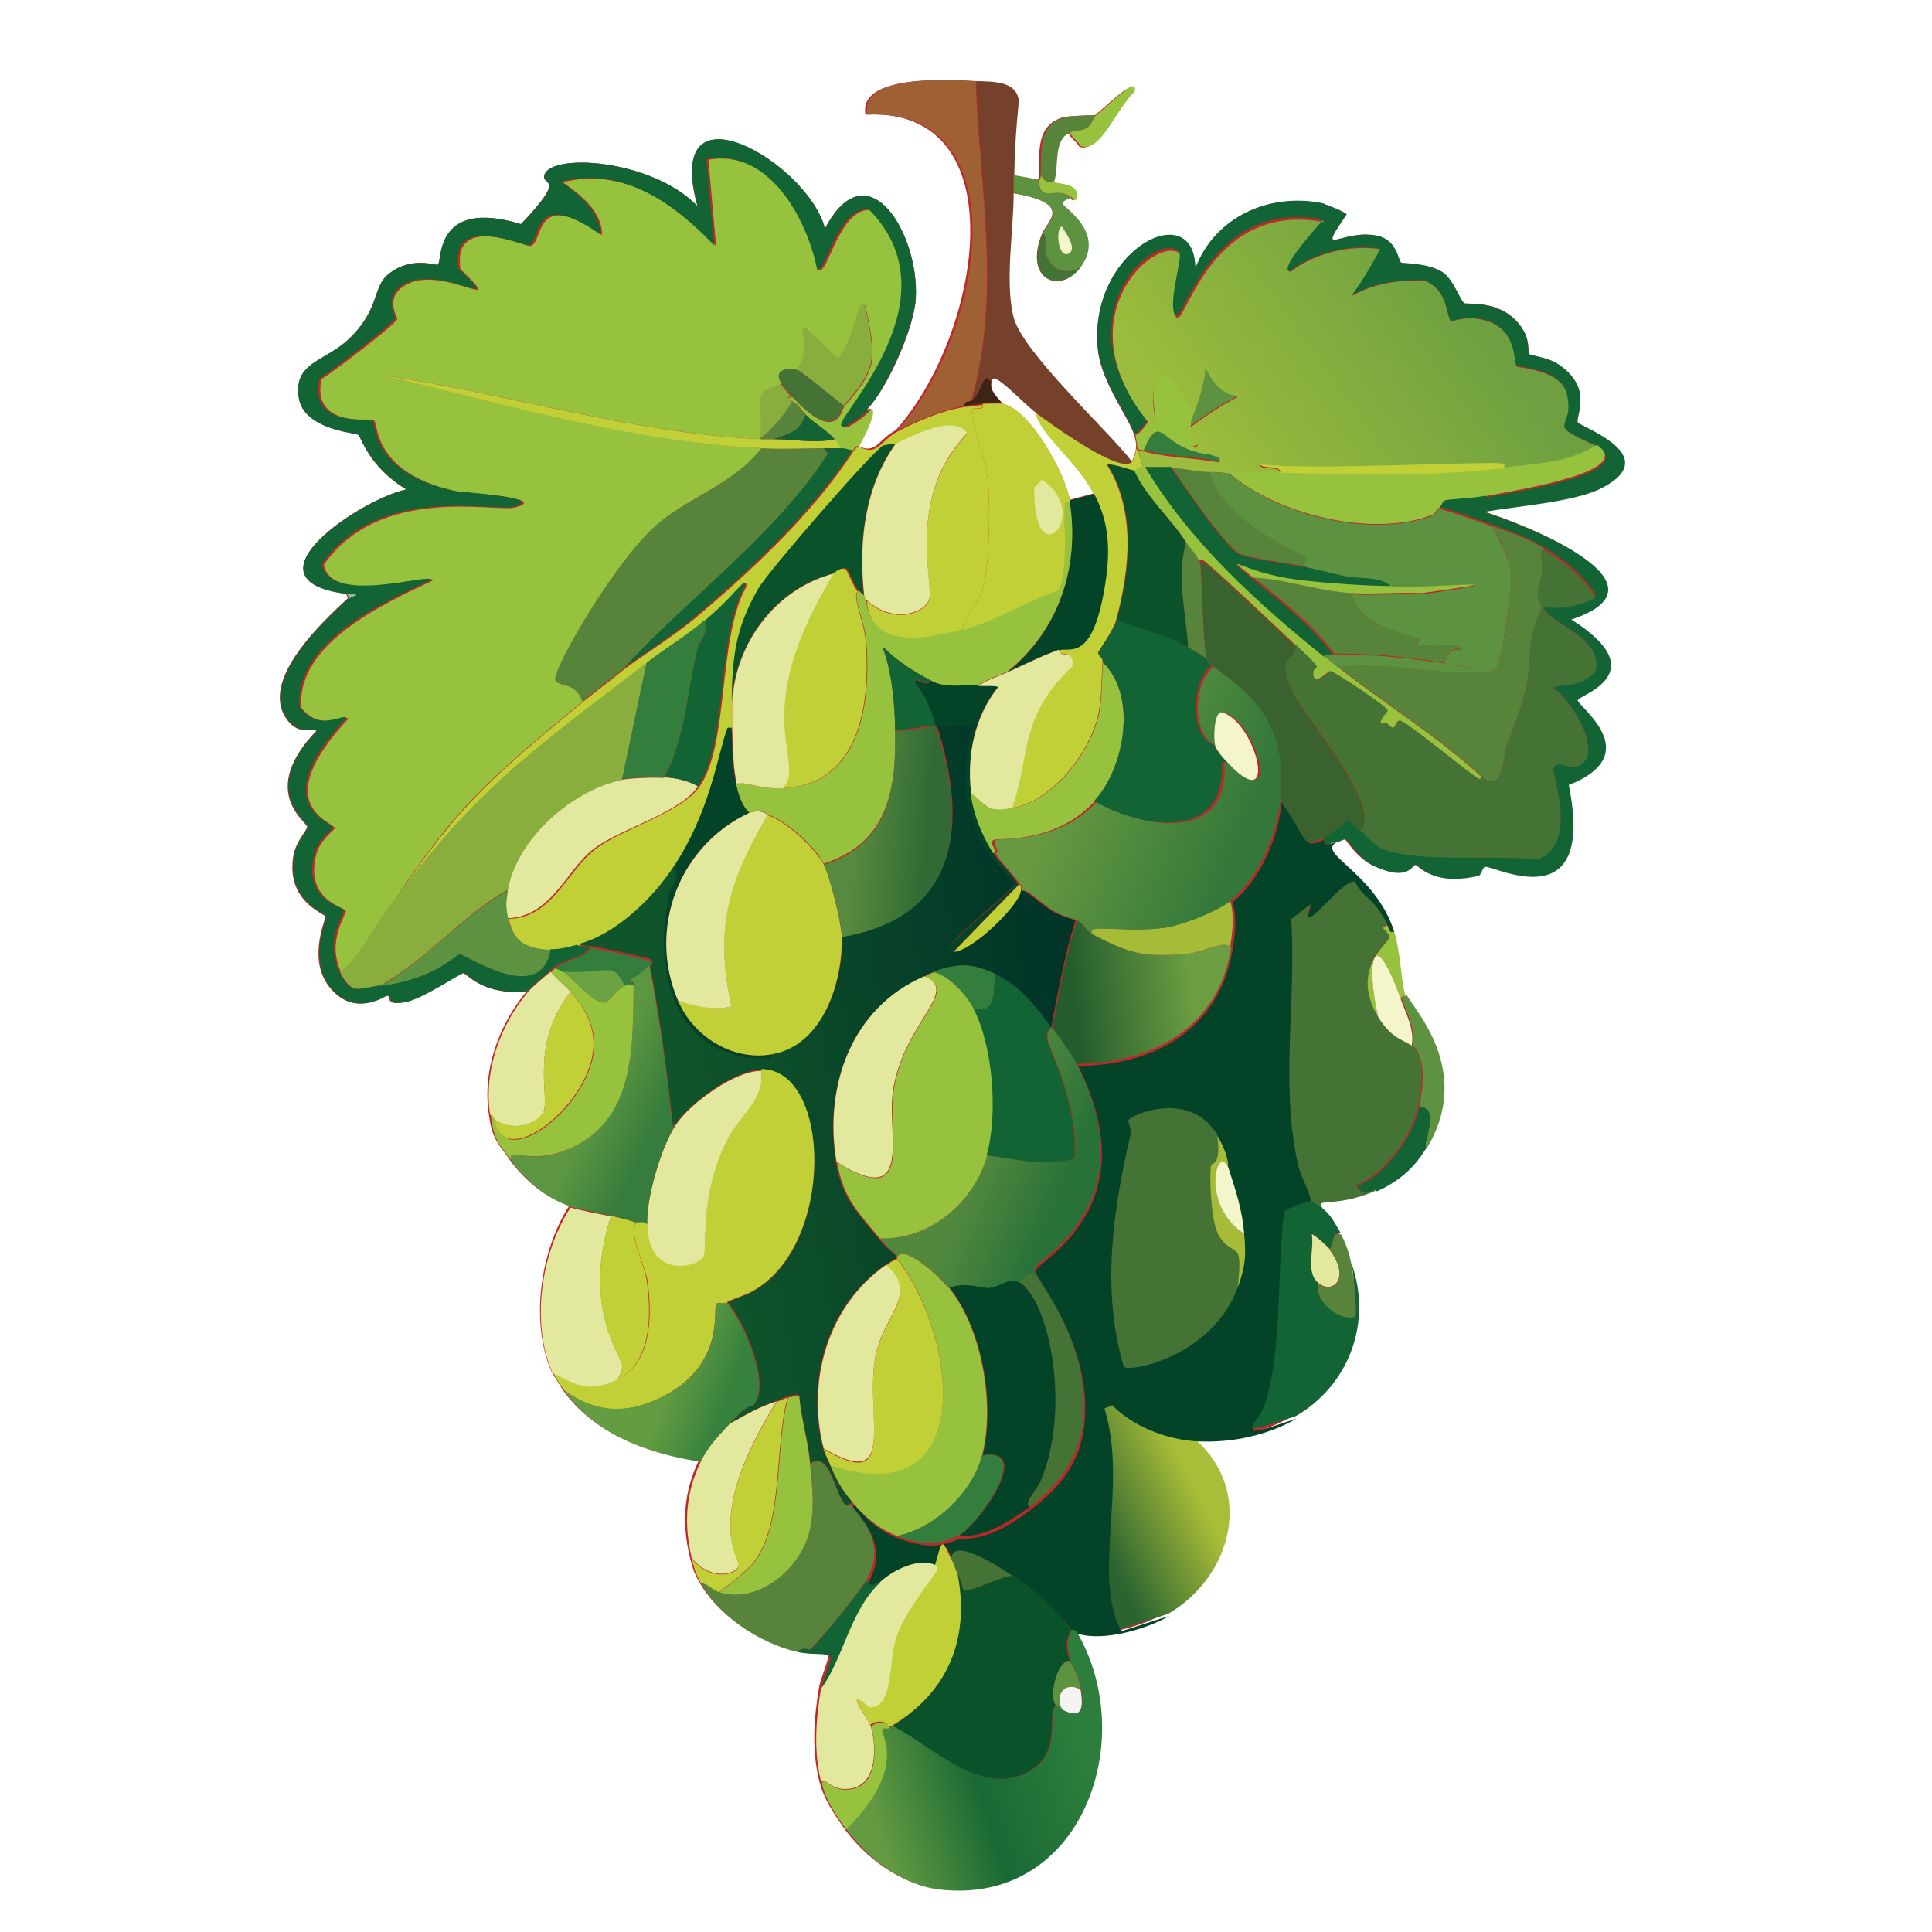 <?xml version="1.0" encoding="UTF-8"?><svg id="Layer_1" xmlns="http://www.w3.org/2000/svg" xmlns:xlink="http://www.w3.org/1999/xlink" viewBox="0 0 300 300"><defs><style>.cls-1{fill:url(#linear-gradient);}.cls-1,.cls-2,.cls-3,.cls-4,.cls-5,.cls-6,.cls-7,.cls-8,.cls-9,.cls-10,.cls-11,.cls-12,.cls-13,.cls-14,.cls-15,.cls-16,.cls-17,.cls-18,.cls-19,.cls-20,.cls-21,.cls-22,.cls-23,.cls-24,.cls-25,.cls-26,.cls-27,.cls-28,.cls-29,.cls-30,.cls-31{stroke-width:0px;}.cls-2{fill:#126434;}.cls-3{fill:#9f6033;}.cls-4{fill:url(#linear-gradient-6);}.cls-5{fill:#6ba342;}.cls-6{fill:url(#linear-gradient-5);}.cls-7{fill:#c0272b;}.cls-8{fill:url(#linear-gradient-2);}.cls-9{fill:#e3e89f;}.cls-10{fill:#f3f3f3;}.cls-11{fill:#5d9240;}.cls-12{fill:#75412b;}.cls-13{fill:url(#linear-gradient-7);}.cls-14{fill:url(#linear-gradient-3);}.cls-15{fill:#86c399;}.cls-16{fill:url(#linear-gradient-9);}.cls-17{fill:#347e3d;}.cls-18{fill:#c1d037;}.cls-19{fill:#457336;}.cls-20{fill:url(#linear-gradient-8);}.cls-21{fill:#f4f5cb;}.cls-22{fill:#58833b;}.cls-23{fill:#3d2416;}.cls-24{fill:#8aae3e;}.cls-25{fill:url(#linear-gradient-10);}.cls-26{fill:url(#linear-gradient-4);}.cls-27{fill:#034328;}.cls-28{fill:#a6bc39;}.cls-29{fill:#09522a;}.cls-30{fill:#3a622f;}.cls-31{fill:#96c23e;}</style><linearGradient id="linear-gradient" x1="185.2" y1="230.3" x2="170.2" y2="237.6" gradientUnits="userSpaceOnUse"><stop offset="0" stop-color="#a9bd38"/><stop offset="1" stop-color="#2b6431"/></linearGradient><linearGradient id="linear-gradient-2" x1="165.9" y1="168.8" x2="108.6" y2="178.2" gradientUnits="userSpaceOnUse"><stop offset="0" stop-color="#013528"/><stop offset="1" stop-color="#0f542a"/></linearGradient><linearGradient id="linear-gradient-3" x1="185" y1="152.2" x2="166.7" y2="154.2" gradientUnits="userSpaceOnUse"><stop offset="0" stop-color="#6c9e41"/><stop offset="1" stop-color="#255c2e"/></linearGradient><linearGradient id="linear-gradient-4" x1="167.6" y1="270.8" x2="135.4" y2="280.8" gradientUnits="userSpaceOnUse"><stop offset="0" stop-color="#2d7d3d"/><stop offset=".5" stop-color="#196935"/><stop offset="1" stop-color="#639a41"/></linearGradient><linearGradient id="linear-gradient-5" x1="104.6" y1="212.9" x2="113.4" y2="216.2" gradientUnits="userSpaceOnUse"><stop offset="0" stop-color="#649c41"/><stop offset="1" stop-color="#36813e"/></linearGradient><linearGradient id="linear-gradient-6" x1="93.9" y1="168.3" x2="103" y2="172.6" gradientUnits="userSpaceOnUse"><stop offset="0" stop-color="#5c9641"/><stop offset="1" stop-color="#367c3c"/></linearGradient><linearGradient id="linear-gradient-7" x1="153" y1="178.8" x2="165.5" y2="184.1" gradientUnits="userSpaceOnUse"><stop offset="0" stop-color="#52883e"/><stop offset="1" stop-color="#287139"/></linearGradient><linearGradient id="linear-gradient-8" x1="166" y1="119" x2="193.1" y2="129.7" gradientUnits="userSpaceOnUse"><stop offset="0" stop-color="#689940"/><stop offset="1" stop-color="#33783a"/></linearGradient><linearGradient id="linear-gradient-9" x1="132.9" y1="128.6" x2="144" y2="129.5" gradientUnits="userSpaceOnUse"><stop offset="0" stop-color="#578a3e"/><stop offset="1" stop-color="#316a34"/></linearGradient><linearGradient id="linear-gradient-10" x1="226.6" y1="45.1" x2="188.7" y2="72.1" gradientUnits="userSpaceOnUse"><stop offset="0" stop-color="#6ea041"/><stop offset="1" stop-color="#9bbc3c"/></linearGradient></defs><path class="cls-7" d="M245,65.6c-.5-.8,2.7-5.4-3.3-9.2-1.3-.8-4-1.2-4.2-1.4-.3-.4.1-1.9-.9-3.6-2.8-5-8.7-4.1-9.2-4.3-.6-.2-1.7-3.7-3.5-4.9-2.3-1.4-6-1.2-6.3-1.4-.6-.3-.6-3.5-3.8-4.2-5.5-1.1-9.6,3.8-4.7-3.3,0-.3-3-1.5-3.5-1.6-8.3-1.9-16.9,1.9-20,10.1,0-11.4-16.9-2.9-15.1,12.7.6,5,4.8,10.4,5.6,13,.2.6.4,1.6.3,2.1,0,.3-.4,1.8-.7,2.1-3.9-5-17-17-18.4-22.4-1.4-5.5,0-13.5,0-19.3,9.5,1.6,5.3,4.3,4.5,6.3-2.9,7.1,2.8,9.5,5.9,5.2,4-5.5-2.7-9.3-2.8-9.9,0-.5,1.3-.8,1.4-.9,0,0,0,.7.7.2.5-2.3-1.8-2.2-3.5-2.6.8-2.5-.2-6.4,2.4-7.6.4.8,1.3,1.3,1.7,2.1,3.1,1,5.4-5.6,8.3-8.5.5-2.4-3.3,1.5-5.9,3.6-1.2,0-4,.1-4.9.3-4.2,1.2-3.7,5.3-3.8,9,0,.9-.3.7-.3.7q-1.9-.3-3.8-.7c0-6.6.8-11.1.7-11.6-.4-3.1-4.5-2.8-6.6-3-4.6-.3-18.1-.9-16.9,5.2,23.8-1.2,18,34.1,4.7,49-2.7,1.4-3.1,3.9-5.9,2.4.5-.8,3.6-6.7,1.4-5.6,3.2-3.2,7.4-12.8,7.6-17.2.6-10.1-7.5-23.5-14.1-10.9-2.5-10.1-25.3-23.5-19.8-3.5-7.2-7.4-23.1-8.3-23.8-4.7-.3,1.6,3.5,0-3.6,7.5-13.5-4.1-12.2,5.8-12.9,6.3-.3.2-4-1.4-7.6,1.4-2.7,2.1-1.3,5.5-6.4,10.3-3.6,3.4-8.5,3.5-7.6,9,.8,4.9,8.7,5.4,9.2,5.7.5.3,1.5,4.9,7.5,8.5-6.7,1.3-26.1,14-9.4,16.2q.2.3.3.7c-4.1,3.8-13.9,12.9-9.4,18.9,1.8,2.5,4.1,1.2,4.5,1.7-9,9.4-1.5,14.1-1.4,14.9,0,.4-1.7,2.3-2.1,4.2-1.4,7.3,4.7,9.2,4.9,9.7.1.6-3.2,7.4,1.4,11.8,3.7,3.6,7.7.4,8.2.5.8.2-.5,1.6,2.8,1,2.7-.5,8.5-4.5,9-4.5.5,0,3.1,3.6,9.9,2.8-4.4,5.3-6.9,12.3-5.9,19.1.5,3.6,1.1,4.1,3.1,6.9,2.5,3.4,5.4,5.9,9.4,7.3-4.5,7-6.1,18-2.8,25.7.3.6,1.3,2.1,1.7,2.8,4.9,7,13.1,9.8,21.2,11.1-2.4,5-2.6,9.8-1.4,14.9.4,1.6.6,2.4,1.4,3.8,2.9,5.3,9.2,9.4,14.9,10.8,2.4.6,4.9,0,5.2.9.1.4-1.3,3.9-1.4,4.7-.8,4.8-1.2,9.7,0,14.6.7,2.8,2.2,5,3.8,7.3,3.3,4.6,8.7,8.7,14.4,9.4,22.2,2.7,31.2-23.3,21.4-40,4,1.3,10.7-.7,14.2-2.8,10-5.9,13.3-19.1,4.2-27.1,5.4.4,11-.7,15.6-3.5,8.3-4.9,11.9-14.6,8.7-23.6-.4-1.9-.8-3.1-1.7-4.9-.7-1.3-1.6-3-2.8-3.8-1-1.9,1.9,0,8.3-2.8,3.4-1.5,5.8-3.5,7.6-6.6,7.5-12.2-2.4-22-3.1-24-.7-1.7-.7-6.5-1.7-9.7-3-9.2-12.1-12.1-9-13.9.6,0,1-.6,1.6-.3.3.1,1.9,3,4.5,4.2,5.1,2.2,5.6-.4,6.3-.3.5,0,2.4,3.4,9.7,1.7.4,0,.6-1.3,1-1.4,1.2-.3,17.3,8.5,13-12.7,12.3-4.9,1.1-12.4,1.4-13.2.3-.8,12.1-4.2-1-12.5,16.6-5.5-7.3-14.8-13.6-16.7,5-.9,13.8-1.5,18.1-3.6,10.2-5.1-3.1-9.6-3.5-10.3ZM166.1,77.6c-.8-4.3-6.2-14-10.4-14.9-.8-1.1-2.1-1.9-1.7-3.5,0-2.1,4.9,3.3,6.9,4.9,1.1,3.9,6.4,7.4,9,12.5q-1.9.5-3.8,1Z"/><path class="cls-18" d="M152.6,62.7c.2,1.2-1.2.4-1.7.9-.4.3,2.2,8.7,2.4,10.1.5,3.5.4,14.5-.7,17.7-1,2.9-3.3,4.9-3.1,6.4-5.4,1.5-14.3,3.3-14.9-4.5,4.2,3.8,9.1,1.9,9.7-.2.7-2.4-3.6-16.1,5.9-25.7-1.9-3-8.4.2-11.1,1.6-.2,0-1.7.2-1.9.3-2,1.2-17.7,19.4-19.3,22.1-3.7,6.4-4.1,10.9-4.2,17.9,0,1.3,0,2.6,0,3.8-.2,0-.6,0-.7.2-1.6,4.5-2.6,12.7-8.3,21.4-3.2,4.9-9.1,10.6-14.9,12.2-1.6.4-2.4.8-4.2.7-3.6-.1-5.8-1.1-6.6-4.9,6.8-.2,9-7.4,13.4-10.8,4.1-3.2,13.2-5.6,16.2-9.7,4.7-6.7,2.8-23.2,7.3-31.1.2-1.8-1.5,1.4-6.3,5.4-2.9,2.4-6.1,4.3-9,6.6-17.8,13.7-27.1,19.9-41,39.3,10.9-16.6,15.6-20.8,30.9-33.4,2.2-1.8,4.4-3.4,6.6-5.2,1.2-1,6.9-4.6,10.6-7.6,8.8-7.4,18.5-16.4,24.8-26.1.7-1,1-.6,1-.7,2.8,1.5,3.2-1,5.9-2.4,3-1.6,7-3.3,10.4-3.8.5,0,2.4-.3,2.8-.3Z"/><path class="cls-1" d="M185.6,223.5c9.1,8,5.8,21.2-4.2,27.1q-3.7,1.2-7.5,2.4c-4.6-8.9,1.1-22.5-2.6-34.6l1.2-.5c3.2,3.3,8.5,5.2,13,5.6Z"/><path class="cls-18" d="M175.8,71.7c.3-.3.6-1.8.7-2.1l1,2.8c0,0-1,.7-1.4.7-.2,0-4-1.3-4.2-.9,4.5,7.2,3.5,16.3,1.4,24.1-.4,1.5-2.7,4.8-2.8,5,0,.6.8.7.7,1.6-.2,2.5-.1,5.7-.7,8.2-1.4,5.9-7.2,13.5-13.6,14.4,2.9-7.8,1-14.3,9.4-22.1.4-3-2.1-1.1-2.1-2.6,1.6-.6,4.9,1.8,6.9-8.5,1.1-5.7,1.3-10.8-1.4-15.8-2.7-5.1-8-8.7-9-12.5,1.9,1.4,13.2,9.7,14.9,7.6Z"/><path class="cls-8" d="M148,147.8c2.9,0,10.2-7.3,10.4-9.4.6-.7,2.8,1.8,5,3.1,1.4.8,3.4,1.3,3.6,1.4-1.7,5.4-2.7,11.1-3.8,16.7-2.4-3.3-4.9-6.6-8.7-8.3-4-1.8-5.8-1.6-9.7-.3-1.2.4-1.3.7-1.4.7-11.3,4.9-15.5,17.1-13.6,28.8,1,5.8,3.4,7.8,6.6,11.8,1.1,1.4,2.5,2.4,2.8,2.8,0,0,0,.3,0,.3-.6.2-1.2.7-1.7,1-9.1,6.3-12.4,18-9.7,28.5.2.8.7,1.6,1,2.4.9,2.3,1.9,4,3.5,5.9l-.3.3c-.1-.2-.4.7-1-.2-1.6-2.4-2.3-8-5.2-6.1-.3-3.6-1.4-7-1.7-10.6-.1-.2-1.4.1-1.7.2-.3,0-1.2.5-1.7.7-2.7.8-4.8,2.1-7.3,3.5,3.2-3.5,3.5-2.6,3.6-2.8,2.9-3.1-1.4-12.9-4-16,1.3-.6,2.8-1,4-1.7,12.7-7.2,12.1-34.3,1.2-34.4-4,0-11,5.1-13.2,8.3l-.5.3c-.9-8.2-2-16.8-3.6-25,0,0,.8-.1.2-.7-.3-.3-8-1.9-9.2-2.1-.8-.1-1.4,0-2.1-.3,5.8-1.5,11.7-7.2,14.9-12.2,1.3,1.5-.3,2.7-.7,4.3-2.6,12.4.8,26,15.8,25.5l.2-.7c8-1.4,11-11.4,10.8-18.4,18.3-3.1,19.6-17.3,14.6-32.7.8,0,5.7,0,5.9.2-4.8,16.4,6.1,23,6.3,24.3.1,1.5-13.7,11.4-9.4,10.6Z"/><path class="cls-14" d="M169.6,145c5.7,3,7.9,3.7,14.8,3.1,2.6-.2,6-2.4,6.8-1-1.9,12.3-12.1,18-24,18.1-.7-1.4-2.8-4.1-3.8-5.6,1.1-5.6,2.1-11.2,3.8-16.7,1.2.7,1.3,1.5,2.4,2.1Z"/><path class="cls-28" d="M191.1,147.1c-.8-1.3-4.2.8-6.8,1-6.9.6-9-.1-14.8-3.1-1.4-1.8,5.4,0,11.6-1,2.6-.4,7.9-2.5,9.9-4.2.7,2.2.4,5,0,7.3Z"/><path class="cls-27" d="M205.4,130.1c.6,1.9,1.2.6,2.1.7-3.1,1.8,6.1,4.7,9,13.9-.7.2-.7-.3-1-1-2.5-4.7-3.7-3.8-5-6.6-2.1-.5-9.3,9.9-6.9,3.5q-1.5,1.1-3,2.3c.8,12.6-1.7,25.4,1,37.9.6,2.5,1.8,3.9,2.1,6.1-.2,0-3.2.7-4.2,1.6-1.1,8.6-.3,22.5-3.1,30.2-1.2,3.4-5.4,5,4.9,1.6-4.7,2.7-10.3,3.8-15.6,3.5-4.6-.3-9.8-2.3-13-5.6l-1.2.5c3.7,12.1-2,25.7,2.6,34.6q3.7-1.2,7.5-2.4c-3.6,2.1-10.2,4-14.2,2.8,0,0-.6-.3-.7-.3-.5-.3-3.1-4.5-9-8.3-3.4-2.2-9.4-6-9.7-2.8-.2-.4-.9-2.1-1.2-2.1-.5,0-.9,2.2-1.2,3.1-2.7-1.3-6.7.9-8.7,2.8-.2-.8-1.2,1.4-2.1-.3,3.4-5.9-1.1-9.9-2.4-11.8l.3-.3c1.9,2.3,4.1,4.2,6.9,5.2,3.2,1.2,6,1.7,9.4,0,4.1.3,7.9-2.1,11.1-4.5,4.5-3.4,7.8-7.5,8.3-13.4,1.2-11.8-7-21.6-7.3-22.8-.1-.4-.5-.5-.3-.9.6-1.7,17.6-9.9,6.6-31.8,11.8,0,22-5.7,24-18.1.4-2.3.7-5.1,0-7.3,4.3-3.5,7.2-10.2,7.6-15.6,4.4,6.2,3.2,7.4,6.6,5.9Z"/><path class="cls-19" d="M189,176.3c.7,4.8-1,4.2-1,4.7-.2,2.4,0,9.1,1.4,11.1,2.3,3.4,3.6,0,2.8,7.8-4,10.9-17.1,13.3-17.7,12.3-3.5-11.7-1.7-24.2,1-35.8.3-1.2-.4-2.3-.3-2.4.2-.8,9.5-5,13.9,2.3Z"/><path class="cls-28" d="M190.8,181.5c-1.5-4.5-4.7,5.5,2.4,10.1.3,3.5.2,5-1,8.3.8-7.8-.5-4.4-2.8-7.8-1.4-2-1.6-8.7-1.4-11.1,0-.5,1.7.2,1-4.7,2,3.4,1.7,5,1.7,5.2Z"/><path class="cls-21" d="M190.8,181.5c1.1,3.4,2.1,6.4,2.4,10.1-7.1-4.6-4-14.6-2.4-10.1Z"/><path class="cls-9" d="M103.2,120.7c1.8.1,3.6.5,5.2,1.4-2.9,4.2-12,6.5-16.2,9.7-4.4,3.4-6.5,10.5-13.4,10.8-.4-2-.3-2.6,0-4.5,1.4-8,10-15.5,17.7-17,1.6-.3,4.9-.4,6.6-.3Z"/><path class="cls-29" d="M139,68.9c-4.9,6.9-5.7,15.5-4.9,23.6-.2-.2-.5-.4-.7-.7-.9-1.2-1.7-3.4-1.9-3.5-.9-.4-1.8.7-1.9.7-9.2,2.2-15.5,10.9-16,20.2.1-7,.5-11.5,4.2-17.9,1.6-2.7,17.3-20.8,19.3-22.1.2-.1,1.7-.3,1.9-.3Z"/><path class="cls-31" d="M134.8,63.7c2.2-1.1-.9,4.8-1.4,5.6,0,0-.4-.3-1,.7-.7,0-.9-.4-1.7-.3-.6-.3-.7-1-1-1.4-1.3-1.5-3.1-2.4-4.5-3.8-.7-.7-1.1-1.7-2.1-2.1,0-.4-1.5-.6,0-.7,6.9,7.4,7.6,1.9,8,1.4,5.3-6,5-7.3,3.3-15.6-1.3-1.1-1.4,4.9-4.2,8.3l-5.2-4.9c-1,0,1.1,3.6-1.2,6.6-1.8-.3-3.6,0-2.4,2.1-4.6,1.8-2.9,1.4-3.1,8.3v.3c-20.1-.9-38.9-7-58.7-9.9,19.4,4.6,38.7,10.2,58.7,11.3-4,5.3-10.9,7.4-15.8,11.5-6.7,5.5-16.7,23-16.2,24.5.4,1.1,3.1.2,4.2,3.3-15.3,12.6-20.1,16.8-30.9,33.4-1.7,2.6-4.2,7-6.6,8.7-2.4-4.9.9-9.1.7-9.6-.2-.5-6.6-1.7-4.5-9,.6-2,2.8-3.6,2.8-3.8-.2-1-10.6-3.4,2.1-17-.6-.8-4.2,2.2-7.3-1.7-.8-9.9,12.6-16.1,20.5-19.8-.5-1-15.8,4-17-2.4,8.7-12.5,26.6-8.1,29.7-8.9,5.7-1.5-8.1-2.3-8.7-2.4-13.5-2.8-12.5-10.6-13.2-11.1-.5-.4-9.7,1.2-8.2-6.4,1.5-.9,11.7-8.6,11.8-9.4,0-.3-2.2-3.5,1.6-5.4,5.8-2.9,15.8,5,8.2-2.3-1.3-8.9,10.2-3.4,10.9-3.6,2.1-.6.4-9.2,11.1-1.7,0-3.7-3.4-6.3-6.1-8.2,9.5-2.4,17.5,3.3,23.8,9.9l-1.2-13.4c9.7-1.7,15.6,9.2,17.2,17.2,1.4.4,3.2-9.7,8-9.4,13.6,13.8-4.5,31.7-4.3,33.5.1,1.2,3.6-1.6,4.2-2.3Z"/><path class="cls-2" d="M134.8,63.7c-.6.6-4,3.4-4.2,2.3-.2-1.9,17.9-19.8,4.3-33.5-4.8-.3-6.6,9.7-8,9.4-1.6-8-7.5-18.9-17.2-17.2l1.2,13.4c-6.3-6.6-14.3-12.3-23.8-9.9,2.7,1.9,6.1,4.5,6.1,8.2-10.7-7.5-9.1,1.1-11.1,1.7-.7.2-12.3-5.2-10.9,3.6,7.7,7.2-2.3-.6-8.2,2.3-3.7,1.9-1.5,5.1-1.6,5.4-.1.7-10.3,8.5-11.8,9.4-1.6,7.7,7.7,6.1,8.2,6.4.7.5-.3,8.4,13.2,11.1.6.1,14.4,1,8.7,2.4-3.1.8-21-3.7-29.7,8.9,1.2,6.4,16.5,1.4,17,2.4-7.9,3.7-21.3,9.9-20.5,19.8,3.1,4,6.7.9,7.3,1.7-12.7,13.6-2.3,16-2.1,17,0,.2-2.2,1.9-2.8,3.8-2.1,7.4,4.3,8.5,4.5,9,.2.5-3.1,4.6-.7,9.6,1.9,3.8,2.9,2.5,6.3,2.1,8.6-1.1,11.7-4.8,12.3-4.9.9,0,12.4,8.1,14.1-.7,1.8,0,2.5-.3,4.2-.7.6.4,1.3.2,2.1.3-1.2,1.8-3.2,1.6-5.6,3.1-.6.4-.7.7-.7.7-.7.5-3,2.6-3.5,3.1-6.8.8-9.4-2.8-9.9-2.8-.5,0-6.3,4-9,4.5-3.3.6-1.9-.9-2.8-1-.4,0-4.4,3.1-8.2-.5-4.6-4.4-1.2-11.2-1.4-11.8-.1-.6-6.3-2.4-4.9-9.7.4-1.9,2.1-3.8,2.1-4.2-.1-.9-7.6-5.6,1.4-14.9-.4-.6-2.7.7-4.5-1.7-4.5-6,5.3-15.1,9.4-18.9.3-.2,1.1-.4,1-.5-.2-.3-1-.1-1.4-.2-16.7-2.2,2.7-14.8,9.4-16.2-5.9-3.6-7-8.2-7.5-8.5-.5-.3-8.4-.8-9.2-5.7-.9-5.5,4-5.7,7.6-9,5.2-4.8,3.7-8.2,6.4-10.3,3.6-2.8,7.3-1.2,7.6-1.4.7-.5-.7-10.4,12.9-6.3,7.1-7.4,3.4-5.9,3.6-7.5.7-3.6,16.6-2.7,23.8,4.7-5.5-20.1,17.3-6.6,19.8,3.5,6.6-12.6,14.7.8,14.1,10.9-.3,4.4-4.5,14-7.6,17.2Z"/><path class="cls-15" d="M54.2,92.9l-.3-.7c.4,0,1.2-.2,1.4.2,0,.1-.8.3-1,.5Z"/><path class="cls-24" d="M100.4,103q-1.9,9-3.8,18.1c-7.7,1.6-16.3,9.1-17.7,17-7.2,4.1-12.5,10.8-19.8,14.9-3.4.4-4.4,1.7-6.3-2.1,2.4-1.7,4.9-6.1,6.6-8.7,13.9-19.4,23.2-25.6,41-39.3Z"/><path class="cls-22" d="M127.9,69.6l.7.9c-8.4,12.9-21.3,21.9-31.6,33.2-2.2,1.8-4.4,3.4-6.6,5.2-1-3.1-3.8-2.2-4.2-3.3-.5-1.5,9.5-19,16.2-24.5,5-4,11.8-6.2,15.8-11.5,3.2.2,6.5,0,9.7,0Z"/><path class="cls-2" d="M130.7,69.6c.8,0,1.1.3,1.7.3-6.3,9.6-16,18.7-24.8,26.1-3.7,3.1-9.4,6.7-10.6,7.6,10.3-11.2,23.2-20.3,31.6-33.2l-.7-.9c1.1,0,1.6,0,2.8,0Z"/><path class="cls-24" d="M131,63c-1-.7-6.8-5.5-7.3-5.6,2.3-3,.3-6.6,1.2-6.6l5.2,4.9c2.8-3.5,2.9-9.4,4.2-8.3,1.7,8.3,2,9.6-3.3,15.6Z"/><path class="cls-18" d="M118.2,68.2c.8,0,1.4,0,2.1,0,3.1,0,6.2.7,9.4,0,.4.4.4,1.1,1,1.4-1.2,0-1.7,0-2.8,0-3.2,0-6.5.2-9.7,0-20.1-1-39.3-6.7-58.7-11.3,19.8,2.9,38.6,9,58.7,9.9Z"/><path class="cls-19" d="M131,63c-.4.5-1.1,6-8-1.4-.2-.2-1.7-2-1.7-2.1-1.2-2,.6-2.4,2.4-2.1.5,0,6.3,4.8,7.3,5.6Z"/><path class="cls-24" d="M123,61.6c-1.5.1,0,.3,0,.7,0,.7-3.9,5.6-4.9,5.6.3-7-1.4-6.6,3.1-8.3,0,.1,1.6,1.9,1.7,2.1Z"/><path class="cls-22" d="M125.1,64.4c-1,2.8-2.5,2.8-4.9,3.8-.7,0-1.3,0-2.1,0v-.3c.9,0,4.8-4.9,4.9-5.6.9.4,1.4,1.4,2.1,2.1Z"/><path class="cls-2" d="M129.6,68.2c-3.2.7-6.2,0-9.4,0,2.4-1,3.9-1,4.9-3.8,1.4,1.4,3.2,2.3,4.5,3.8Z"/><path class="cls-11" d="M78.9,138.1c-.3,1.9-.4,2.6,0,4.5.8,3.8,3,4.7,6.6,4.9-1.6,8.8-13.2.6-14.1.7-.7,0-3.7,3.8-12.3,4.9,7.3-4.2,12.6-10.8,19.8-14.9Z"/><path class="cls-17" d="M103.2,120.7c-1.7,0-5,0-6.6.3q1.9-9,3.8-18.1c3-2.3,6.2-4.2,9-6.6.8,1.8-.9,3.5-1,4-1.7,6.7-1.9,14-5.2,20.3Z"/><path class="cls-2" d="M108.4,122.1c-1.6-.9-3.4-1.3-5.2-1.4,3.3-6.3,3.5-13.6,5.2-20.3.1-.5,1.8-2.2,1-4,4.8-4,6.5-7.2,6.3-5.4-4.5,7.9-2.6,24.4-7.3,31.1Z"/><path class="cls-27" d="M113.6,113c.1,2.8.1,6,.7,8.7.3,1.5.9,3.5,2.1,4.5-11,5-15.9,18-11.1,29.2,2.4,5.6,8.5,9.4,14.6,8.3l-.2.7c-15,.5-18.4-13.2-15.8-25.5.4-1.7,2-2.8.7-4.3,5.7-8.7,6.7-16.9,8.3-21.4,0-.3.5-.2.7-.2Z"/><path class="cls-12" d="M157.4,27.2c0,.9,0,1.9,0,2.8,0,5.8-1.4,13.8,0,19.3,1.4,5.4,14.5,17.4,18.4,22.4-1.8,2.1-13-6.2-14.9-7.6-2.1-1.5-6.9-6.9-6.9-4.9-1.3-1.8-1.2,2-3.1,3.1,4.7-16.9,1.3-32.7.7-49.7,2.1.1,6.2-.2,6.6,3,0,.6-.6,5.1-.7,11.6Z"/><path class="cls-3" d="M151.5,12.6c.6,17,4,32.8-.7,49.7,0,0-.8-.2-1,.7-3.4.6-7.4,2.3-10.4,3.8,13.4-14.8,19.1-50.2-4.7-49-1.2-6.2,12.3-5.5,16.9-5.2Z"/><path class="cls-23" d="M153.9,59.2c-.3,1.5.9,2.4,1.7,3.5-.6-.1-2.3,0-3.1,0-.4,0-2.2.3-2.8.3.2-.9,1-.6,1-.7,1.9-1.1,1.9-4.9,3.1-3.1Z"/><path class="cls-19" d="M215.4,143.6c-1.5.5.4.7.3,1.9,0,1-6.2,4.8-1.7,12.3,2.2,3.6,4.2,3.6,5.2,4.5,2.2,1.9,1.6,6.4,1,9.4-.8,4.4-5.4,10.9-9.7,12.3,1.3,2.5,2.6-.1,3.1.9-6.4,2.8-9.4.9-8.3,2.8-.2-.2-1.6-1-1.7-1-.3-2.1-1.5-3.5-2.1-6.1-2.7-12.5-.2-25.3-1-37.9q1.5-1.1,3-2.3c-2.3,6.4,4.8-4,6.9-3.5,1.3,2.8,2.6,1.9,5,6.6Z"/><path class="cls-11" d="M221.4,178.4c-.1-2.1,2.1-6.3-1-6.6.6-2.9,1.1-7.5-1-9.4.4-2.6-.9-5-1.7-7.3l.7-.7c.8,2,10.6,11.7,3.1,24Z"/><path class="cls-2" d="M221.4,178.4c-1.9,3.1-4.3,5.1-7.6,6.6-.5-1-1.8,1.6-3.1-.9,4.4-1.4,8.9-8,9.7-12.3,3.1.3.9,4.5,1,6.6Z"/><path class="cls-31" d="M216.5,144.7c1,3.2,1.1,8,1.7,9.7l-.7.7c-4.4-12.3-5.4-5.3-3.5,2.8-4.5-7.5,1.7-11.4,1.7-12.3,0-1.2-1.8-1.4-.3-1.9.4.7.3,1.2,1,1Z"/><path class="cls-21" d="M217.5,155.1c.8,2.3,2.2,4.7,1.7,7.3-1-.9-3-.9-5.2-4.5-1.9-8.1-.9-15.1,3.5-2.8Z"/><path class="cls-26" d="M167.2,253.4c9.8,16.7.8,42.6-21.4,40-5.7-.7-11.1-4.8-14.4-9.4,9.7-9.6,5.2-14.6,5.6-15.5.1-.4.9,0,1-.2.2-.1.5-.2.7-.3,6.2,3.1,14,11.4,21.4,6.9,5.1-3.1,2.3-9.1,4-10.1.4.1.6.5,1,.7,3.2,1.5,3.1-.5,2.8-3.1-.4-2.8-1.7-4.2-1.7-4.5-.4-1.7-.7-3.2.3-4.9.1,0,.7.3.7.3Z"/><path class="cls-31" d="M138,268.4c-.2.1-.9-.2-1,.2-.3.8,4.1,5.8-5.6,15.5-1.6-2.3-3.2-4.5-3.8-7.3.7-.8,1.7,1.6,4.7,1,4.1-.7,3.8-6.7,3-9.7.6-.8,2.7-.8,2.8.3Z"/><path class="cls-9" d="M145.3,243s.7,0,.3.9c-.4,1-5,6.7-6.3,10.4-1.3,4.1-.4,11.3-4.3,10.9-4.3-3.7-.2,1.7.2,2.8.9,3,1.1,9-3,9.7-3,.6-4-1.8-4.7-1-1.2-4.9-.8-9.8,0-14.6,3.4-4.7,4.5-12.2,9-16.3,2-1.9,6-4,8.7-2.8Z"/><path class="cls-18" d="M147.7,241.9c.4.8.6,1.6,1,2.4,2,10-1.3,18.3-10.1,23.6-.2.1-.5.2-.7.3,0-1.1-2.2-1.1-2.8-.3-.3-1.1-4.4-6.5-.2-2.8,3.9.3,3-6.9,4.3-10.9,1.2-3.8,5.8-9.4,6.3-10.4.3-.8-.4-.8-.3-.9.4-.9.7-3.1,1.2-3.1.3,0,1,1.7,1.2,2.1Z"/><path class="cls-29" d="M157.4,244.7c5.9,3.9,8.5,8.1,9,8.3-1.1,1.7-.8,3.2-.3,4.9-2.1,0-3.2,6-2.1,6.9-1.7,1,1.1,7-4,10.1-7.4,4.5-15.2-3.8-21.4-6.9,8.7-5.4,12-13.6,10.1-23.6.9,1.6.7,2.3.9,2.4.9.7,6.3-2.4,7.8-2.1Z"/><path class="cls-19" d="M157.4,244.7c-1.5-.3-6.9,2.8-7.8,2.1-.1,0,0-.8-.9-2.4-.4-.8-.6-1.6-1-2.4.3-3.2,6.4.6,9.7,2.8Z"/><path class="cls-11" d="M167.8,262.4c-2.3-1.5-4.1.9-2.8,3.1-.4-.2-.6-.6-1-.7-1.2-.9,0-7,2.1-6.9,0,.3,1.4,1.7,1.7,4.5Z"/><path class="cls-10" d="M167.8,262.4c.4,2.6.4,4.7-2.8,3.1-1.4-2.2.4-4.6,2.8-3.1Z"/><path class="cls-18" d="M112.9,202.3c-.4.2-1.4-.2-1.7.2-.5.7,1.4,9.1-7.8,14.1-5.7,3.1-10.6,3-15.8-.7-.5-.7-1.5-2.2-1.7-2.8,4,2.1,5.7,3.1,10.1,1,5.3-2.5,5.3-10.1,4.5-15.5-.3-1.8-3-7.2-1.7-8.9.4.1,1-.2,1.7.3.3,8.7,7.8,6.5,8.7,5,.8-1.3-.8-9.5,3.8-18.4,1.8-3.5,5.8-6.1,5.2-10.6,10.9,0,11.5,27.2-1.2,34.4-1.2.7-2.7,1.1-4,1.7Z"/><path class="cls-9" d="M118.2,166.2c.6,4.5-3.4,7.1-5.2,10.6-4.6,9-3,17.1-3.8,18.4-.9,1.5-8.4,3.6-8.7-5-.2-4,2.2-12.3,4.5-15.6,2.2-3.3,9.2-8.4,13.2-8.3Z"/><path class="cls-6" d="M112.9,202.3c2.6,3.1,6.9,12.9,4,16-.2.2-.5-.7-3.6,2.8-1.8,2-3.3,3.4-4.5,5.9-8.1-1.3-16.3-4.1-21.2-11.1,5.2,3.7,10.2,3.7,15.8.7,9.3-5,7.3-13.4,7.8-14.1.3-.4,1.4,0,1.7-.2Z"/><path class="cls-9" d="M94.9,188.8c-4.6,13.9,1.6,21.9,1.7,23.1.1.9-.3,1.5-.7,2.3-4.4,2.1-6.1,1-10.1-1-3.4-7.7-1.8-18.7,2.8-25.7,1.2.4,4.5,1,6.3,1.4Z"/><path class="cls-18" d="M98.7,189.8c-1.2,1.6,1.5,7,1.7,8.9.8,5.3.8,12.9-4.5,15.5.4-.8.8-1.3.7-2.3-.2-1.2-6.3-9.2-1.7-23.1,1.4.3,2.5.6,3.8,1Z"/><path class="cls-29" d="M176.2,73.1c1.8,4.1,5.9,7.8,8,11.1-1.6,5.4,0,10.9.3,16.3-3.3-1.7-7.6-2.8-11.1-4.2,2.1-7.9,3.1-17-1.4-24.1.2-.4,4,.9,4.2.9Z"/><path class="cls-27" d="M164.4,100.9c-2.8,1-5.3,2.3-8,3.5,8-6.4,11.3-16.3,9.7-26.4,0-.1,0-.2,0-.3l3.8-1c2.7,5,2.5,10.1,1.4,15.8-2,10.3-5.3,7.9-6.9,8.5Z"/><path class="cls-22" d="M132.1,233.6c1.3,1.9,5.8,5.9,2.4,11.8-.7,1.3-7.8,10.2-8.9,10.8,0,0-.8-.6-1.9.3-5.7-1.4-12-5.4-14.9-10.8,1.1,0,1.8,1.1,2.8,1.4,6.2,2,13-3.8,14.2-9.9.7-3.2.3-6.7,0-9.9,2.9-1.9,3.6,3.7,5.2,6.1.6.9.9,0,1,.2Z"/><path class="cls-2" d="M136.6,245.8c-4.5,4.2-5.7,11.7-9,16.3.1-.8,1.5-4.3,1.4-4.7-.3-.9-2.8-.3-5.2-.9,1.1-.9,1.8-.3,1.9-.3,1-.5,8.1-9.5,8.9-10.8.9,1.8,1.9-.5,2.1.3Z"/><path class="cls-9" d="M120.6,217.6c-11.6,18.6-5.6,24.2-5.9,25.5-.3,1.4-4.5,2.4-7.3-1.2-1.2-5.2-1-9.9,1.4-14.9,1.2-2.5,2.7-3.9,4.5-5.9,2.5-1.4,4.5-2.6,7.3-3.5Z"/><path class="cls-18" d="M111.6,247.2c-1-.3-1.7-1.3-2.8-1.4-.8-1.5-1-2.2-1.4-3.8,2.8,3.6,7,2.6,7.3,1.2.3-1.3-5.7-6.9,5.9-25.5.5-.2,1.4-.6,1.7-.7-2.1,7.6-.6,19.4-5.2,25.5-.9,1.2-4.4,4.1-5.6,4.7Z"/><path class="cls-31" d="M125.8,227.4c.3,3.2.7,6.7,0,9.9-1.2,6.1-8,11.9-14.2,9.9,1.2-.6,4.7-3.5,5.6-4.7,4.6-6.2,3.1-18,5.2-25.5.3,0,1.6-.4,1.7-.2.3,3.6,1.4,7,1.7,10.6Z"/><path class="cls-2" d="M205.4,187.7c1.2.8,2.1,2.6,2.8,3.8-1.4-.4-1,1.3-1.7,2.4-.2-.2-2.6-2.4-2.8-2.3.4,2.4-.9,5.8,1,7.5-.7,2.5,3,5.9,5.7,5.2.4-.3-.3-7-.5-8,3.2,9-.4,18.8-8.7,23.6-10.3,3.4-6.1,1.8-4.9-1.6,2.8-7.7,2-21.6,3.1-30.2,1-.8,3.9-1.6,4.2-1.6.1,0,1.5.9,1.7,1Z"/><path class="cls-22" d="M208.2,191.6c.9,1.7,1.3,3,1.7,4.9.2,1,.9,7.7.5,8-2.7.7-6.4-2.7-5.7-5.2,2.2,1.8,5.2-.5,1.7-5.2.8-1.1.4-2.8,1.7-2.4Z"/><path class="cls-9" d="M206.4,194c3.5,4.7.4,7-1.7,5.2-2-1.6-.6-5.1-1-7.5.2-.2,2.6,2,2.8,2.3Z"/><path class="cls-4" d="M105,174.5c-2.3,3.4-4.7,11.6-4.5,15.6-.7-.6-1.4-.2-1.7-.3-1.4-.4-2.4-.7-3.8-1-1.8-.4-5-1-6.3-1.4-4-1.4-6.9-3.9-9.4-7.3-.3-2.3,3.1,1.4,9.9-2.1,9.6-4.9,9-16.1,9.2-25,0-1-.8-.7-.7-.9,0-.2.9,0,3.1-2.3,1.6,8.2,2.8,16.8,3.6,25l.5-.3Z"/><path class="cls-31" d="M87.6,150.9c7.7,7.6,5.8,4.4,9.4,2.1.3-.2,1-.3,1.4,0-.2,8.9.4,20.2-9.2,25-6.8,3.4-10.2-.2-9.9,2.1-2.1-2.8-2.6-3.3-3.1-6.9.5,0,.7.7.7.7,1.2,8.2,14.2-1.6,15.3-10.6.4-3.8-1.2-6.5-3.5-9.2-.9-1.1-2.2-2-3.1-3.1,0,0,.1-.3.7-.7.4.3,1.1.5,1.4.7Z"/><path class="cls-9" d="M88.6,154c-6.4,8.2-3.2,16.4-4.2,18.6-.9,2.1-5,3.2-7.6,1.2,0,0-.2-.6-.7-.7-1-6.8,1.5-13.8,5.9-19.1.5-.6,2.8-2.6,3.5-3.1.9,1.1,2.2,2.1,3.1,3.1Z"/><path class="cls-17" d="M100.8,149.9c-2.2,2.2-3.1,2.1-3.1,2.3,0,.2.7-.1.7.9-.3-.3-1.1-.2-1.4,0-2-3.8-2-1.7-9.4-2.1-.2-.2-1-.4-1.4-.7,2.3-1.5,4.3-1.4,5.6-3.1,1.2.2,8.9,1.8,9.2,2.1.6.6-.2.7-.2.7Z"/><path class="cls-18" d="M76.8,173.8c2.7,2,6.7.8,7.6-1.2,1-2.2-2.2-10.4,4.2-18.6,2.3,2.7,3.9,5.5,3.5,9.2-1.1,9-14.1,18.8-15.3,10.6Z"/><path class="cls-5" d="M97,153c-3.6,2.3-1.7,5.5-9.4-2.1,7.3.3,7.4-1.7,9.4,2.1Z"/><path class="cls-22" d="M170.3,17.8c-.6.5-.8,1.6-1.6,2.1-.8.5-1.6.2-2.6.7-2.6,1.2-1.6,5.1-2.4,7.6-.7-.2-1.2.5-2.1-1,.1-3.8-.4-7.9,3.8-9,.8-.2,3.7-.3,4.9-.3Z"/><path class="cls-31" d="M167.8,22.7c-.4-.8-1.3-1.3-1.7-2.1,1-.5,1.8-.2,2.6-.7.8-.4,1-1.6,1.6-2.1,2.6-2.1,6.4-6.1,5.9-3.6-3,2.9-5.3,9.5-8.3,8.5Z"/><path class="cls-19" d="M167.8,41.5c-3.2,4.3-8.9,1.9-5.9-5.2,1.2.2-.6,2.8,1.6,4.9,1.3,1.2,2.9,1.1,4.3.3Z"/><path class="cls-31" d="M163.7,28.3c1.6.4,4,.3,3.5,2.6-.6.6-.7-.2-.7-.2-2.5-2-5,1.2-5.2-2.8,0,0,.3.2.3-.7.9,1.5,1.4.9,2.1,1Z"/><path class="cls-11" d="M161.2,27.9c.3,3.9,2.8.8,5.2,2.8,0,0-1.4.4-1.4.9,0,.6,6.8,4.4,2.8,9.9-1.5.8-3.1.9-4.3-.3-2.2-2.1-.4-4.7-1.6-4.9.8-1.9,4.9-4.7-4.5-6.3,0-.9,0-1.9,0-2.8q1.9.3,3.8.7Z"/><path class="cls-21" d="M164.9,35.2c.5.8,2.5,3.5,1,4.2-1.7.7-2-4.1-1-4.2Z"/><path class="cls-27" d="M158.5,199.2c4.7,3.4,7.8,19.9,3.1,30.8-.6,1.4-2.8,3.4-1.7,4-3.3,2.4-7.1,4.8-11.1,4.5,3-1.5,12-14,3.8-12.5,2-7.9,0-19.7-5.2-26.1,2.1-1,5,0,6.1,0,2-.2,3.4-1.9,5-.7Z"/><path class="cls-19" d="M160.9,197.8c.3,1.2,8.5,10.9,7.3,22.8-.6,5.8-3.8,10-8.3,13.4-1-.6,1.1-2.6,1.7-4,4.6-10.9,1.6-27.3-3.1-30.8.5-1.5.9-1.5,2.4-1.4Z"/><path class="cls-31" d="M147.3,199.9c5.2,6.4,7.2,18.2,5.2,26.1-1.5,5.8-7.3,11.3-13.2,12.5-2.8-1.1-5-2.9-6.9-5.2-1.6-1.9-2.6-3.6-3.5-5.9,23.2,7.8,19.7-20.1,10.4-32,0,0,0-.3,0-.3,1.3-1.9,6.9,3.5,8,4.9Z"/><path class="cls-17" d="M148.7,238.5c-3.4,1.7-6.2,1.2-9.4,0,5.9-1.2,11.7-6.8,13.2-12.5,8.1-1.4-.8,11-3.8,12.5Z"/><path class="cls-18" d="M128.9,227.4c-.3-.8-.8-1.6-1-2.4,11.6,6.9,6.4-4.6,8-14.1,1.1-6.5,7-9.8,1.7-14.4.6-.4,1.1-.8,1.7-1,9.3,11.9,12.8,39.8-10.4,32Z"/><path class="cls-9" d="M127.9,224.9c-2.7-10.5.7-22.2,9.7-28.5,5.3,4.6-.6,7.9-1.7,14.4-1.6,9.4,3.6,20.9-8,14.1Z"/><path class="cls-27" d="M144.6,105.7c2.2,1.2,4.8.6,7.3.7.6,0,2.9-.2,3.1.2-3.7,4.6-4.9,10.7-4.2,16.5.4,3.6,1.7,6.3,3.5,9.4,1,1.6,3.4,3.8,3.8,4.9q-5,5.2-10.1,10.4c-4.3.8,9.5-9.1,9.4-10.6-.1-1.3-11.1-7.9-6.3-24.3-.2-.2-5.1-.2-5.9-.2-.7-2.2-1.5-4.5-3.1-6.4-.4-1.8,1.5.7,2.4-.5Z"/><path class="cls-13" d="M167.2,165.2c11,21.9-6,30.1-6.6,31.8-.1.4.2.5.3.9-1.5-.1-1.9,0-2.4,1.4-1.6-1.2-3,.5-5,.7-1.1,0-4-1-6.1,0-1.1-1.3-6.7-6.8-8-4.9-.3-.4-1.7-1.4-2.8-2.8,7.7.4,14.6-5.6,16.7-12.9,4.5.5,9,1.9,13.6.5.8-8.1-4.1-17.5-4.2-18.4-.2-2,.7-1.8.7-1.9,1,1.4,3.1,4.1,3.8,5.6Z"/><path class="cls-31" d="M144.9,150.9c2.5.5,5.1,3.5,6.3,5.6,3.1,5.8,3.9,16.6,2.1,22.9-2,7.2-8.9,13.2-16.7,12.9-3.2-4-5.6-6-6.6-11.8,11.9,7.5,7.9-4.1,8.7-10.6,1.3-11,10.7-15.9,4.9-18.2,0,0,.1-.3,1.4-.7Z"/><path class="cls-9" d="M143.5,151.6c5.8,2.3-3.5,7.3-4.9,18.2-.8,6.5,3.2,18.1-8.7,10.6-2-11.7,2.3-23.9,13.6-28.8Z"/><path class="cls-2" d="M163.3,159.6c0,0-.9,0-.7,1.9.1.9,5,10.3,4.2,18.4-4.5,1.4-9.1,0-13.6-.5,1.8-6.3,1-17.1-2.1-22.9,3.7,1.1,2.9-2.5,3.5-5.2,3.8,1.7,6.3,5.1,8.7,8.3Z"/><path class="cls-17" d="M154.6,151.3c-.6,2.7.3,6.3-3.5,5.2-1.1-2.1-3.8-5.1-6.3-5.6,3.9-1.3,5.8-1.5,9.7.3Z"/><path class="cls-18" d="M158.5,138.4c-.2,2.1-7.5,9.3-10.4,9.4q5-5.2,10.1-10.4c0,0,.5-.2.3,1Z"/><path class="cls-9" d="M164.4,100.9c0,1.5,2.5-.4,2.1,2.6-8.4,7.8-6.5,14.3-9.4,22.1-3.7.5-3.6-.2-6.3-2.4-.7-5.8.5-11.9,4.2-16.5-.3-.3-2.5-.1-3.1-.2.9-.7,2.9-1.4,4.5-2.1,2.7-1.2,5.2-2.5,8-3.5Z"/><path class="cls-31" d="M169.9,124.5c-6,6.5-14.7,5.6-15.5,5.9-1.2.4.8,1.7-.2,2.1-1.8-3-3-5.8-3.5-9.4,2.7,2.2,2.6,3,6.3,2.4,6.4-.9,12.2-8.5,13.6-14.4.6-2.5.4-5.7.7-8.2,5.3,5.2,3.4,16.3-1.4,21.5Z"/><path class="cls-20" d="M198.8,124.2c-.5,5.4-3.4,12.1-7.6,15.6-2,1.7-7.3,3.7-9.9,4.2-6.2,1-13-.7-11.6,1-1.2-.6-1.2-1.4-2.4-2.1-.2-.1-2.2-.6-3.6-1.4-2.2-1.3-4.4-3.8-5-3.1.1-1.3-.3-1-.3-1-.4-1-2.9-3.3-3.8-4.9,1-.3-1-1.7.2-2.1.8-.3,9.5.6,15.5-5.9,7.9,4.5,20.8,6.1,19.8-6.1l1,.2c8,8.4,4.1-6.8-1.2-8-1.1.3-1.2,4.1-.9,5.2-4-1.3-3.9-9.9-.3-12.5,8.1,5.7,11.4,10.4,10.4,20.8Z"/><path class="cls-2" d="M184.5,100.5c.9.5,1.9,1.2,2.8,1.7,0,0,.2.4,1,1-3.5,2.7-3.6,11.2.3,12.5.3.9,1.4,2.1,2.1,2.8l-1-.2c.9,12.2-11.9,10.6-19.8,6.1,4.8-5.2,6.7-16.4,1.4-21.5,0-.9-.8-.9-.7-1.6,0-.3,2.4-3.5,2.8-5,3.5,1.3,7.8,2.4,11.1,4.2Z"/><path class="cls-21" d="M190.8,118.6c-.7-.7-1.8-1.9-2.1-2.8-.3-1.1-.2-5,.9-5.2,5.3,1.1,9.2,16.4,1.2,8Z"/><path class="cls-22" d="M186.3,87.3c.4,1.6.4,11.1,1,14.9-.9-.6-1.9-1.2-2.8-1.7-.3-5.4-1.9-11-.3-16.3.5.8,1.9,2.2,2.1,3.1Z"/><path class="cls-18" d="M127.9,134.2c1,1.9,2.7,9,2.8,11.1.2,7-2.8,17-10.8,18.4-6.1,1.1-12.2-2.7-14.6-8.3,2.7.8,5.5,1.5,8.3.9-2.7-12.1-.6-19.4,5.6-29.7,2.9.9,7.3,5.1,8.7,7.6Z"/><path class="cls-9" d="M119.2,126.6c-6.1,10.3-8.3,17.6-5.6,29.7-2.9.6-5.6,0-8.3-.9-4.8-11.1.1-24.1,11.1-29.2,2-.6,2.6.3,2.8.3Z"/><path class="cls-31" d="M166.1,77.9c1.6,10.1-1.7,20-9.7,26.4-1.6.7-3.6,1.4-4.5,2.1-2.5-.1-5.1.5-7.3-.7-12.3-6.4-5.9-9.9-5.6,7.6.2,9.3-1.1,17.6-11.1,20.8-1.3-2.6-5.8-6.7-8.7-7.6-.1,0-.7-1-2.8-.3-1.2-1-1.8-3.1-2.1-4.5,1.5-.4,3.4.9,7.3.7,12.2-.6,13.7-13.4,12.9-23.1-.2-2.6-2.5-7.6-1-7.5.2.3.5.5.7.7.5.5.3.7.3.7.7,7.8,9.5,6,14.9,4.5,5.2-1.4,9.9-4.4,14.9-6.1,1.9-4.8.6-11.6,1-13.6,0-.3.5-.2.7-.2Z"/><path class="cls-9" d="M129.6,89.1c-3.9,6.5-7.3,13.3-7.6,21-.3,6.3,1.9,10.4-.3,12.3-3.9.2-5.8-1.1-7.3-.7-.6-2.7-.6-5.9-.7-8.7,0-1.3,0-2.6,0-3.8.4-9.3,6.8-17.9,16-20.2Z"/><path class="cls-18" d="M133.4,91.8c-1.4,0,.8,4.9,1,7.5.8,9.7-.7,22.5-12.9,23.1,2.3-2,0-6.1.3-12.3.4-7.7,3.8-14.5,7.6-21,0,0,1-1.1,1.9-.7.2,0,1,2.3,1.9,3.5Z"/><path class="cls-16" d="M130.7,145.4c0-2.1-1.8-9.2-2.8-11.1,10-3.2,11.3-11.5,11.1-20.8,2.1.1,4.2-.6,6.3-.7,5,15.3,3.7,29.6-14.6,32.7Z"/><path class="cls-2" d="M144.6,105.7c-.9,1.2-2.8-1.3-2.4.5,1.7,1.9,2.4,4.3,3.1,6.4-2,.1-4.2.8-6.3.7-.3-17.6-6.7-14,5.6-7.6Z"/><path class="cls-9" d="M134.5,93.2s.1-.1-.3-.7c-.9-8.1,0-16.8,4.9-23.6,2.8-1.4,9.2-4.6,11.1-1.6-9.5,9.6-5.2,23.3-5.9,25.7-.6,2.1-5.5,4-9.7.2Z"/><path class="cls-18" d="M155.7,62.7c4.3.9,9.6,10.6,10.4,14.9,0,.1,0,.2,0,.3-.2,0-.6,0-.7.2-.5,2,.8,8.8-1,13.6-5.1,1.7-9.7,4.7-14.9,6.1-.2-1.5,2.1-3.5,3.1-6.4,1.1-3.2,1.2-14.3.7-17.7-.2-1.4-2.8-9.7-2.4-10.1.6-.5,2,.4,1.7-.9.9,0,2.6-.1,3.1,0Z"/><path class="cls-9" d="M161.8,74.5c7.9,5.2-1.4,15.5-1.2,1.2l1.2-1.2Z"/><path class="cls-22" d="M188,73.1c1.9,7.9,14.1,12.4,14.8,13.2.5.6-.6.8.2,1.7-2.5-.5-9-1.3-10.6-2.1-2.1-1.1-8.8-10.8-10.6-13.6,2,0,4.2.6,6.3.7Z"/><path class="cls-2" d="M248.5,75.9q-7.4,1.4-14.8,2.8-1.7-.7-3.3-1.4c5.1-1,23.8-3.7,17.7-8-9-4-3.5-2.3-4.9-8.2-.9-3.9-7.4-4.1-7.8-4.3-.5-.3.4-6.2-5.6-7.3-2.3-.4-4.3.4-4.5.3-.8-.3-.2-4.8-4.2-6.3-13.2-.5-13.9,8.2-6.9-4.9-4.7-.7-10.1.6-13.9,3.5-2.3-.1,4.8-7.6,5-8,.6-1,.8-1.3.3-2.4.5.1,3.4,1.3,3.5,1.6-4.9,7.1-.9,2.2,4.7,3.3,3.2.6,3.3,3.9,3.8,4.2.3.1,3.9,0,6.3,1.4,1.8,1.1,2.9,4.6,3.5,4.9.5.2,6.4-.6,9.2,4.3,1,1.7.5,3.3.9,3.6.1.2,2.8.5,4.2,1.4,6,3.8,2.8,8.4,3.3,9.2.4.7,13.7,5.2,3.5,10.3Z"/><path class="cls-2" d="M205.7,31.7c.4,1.1.3,1.5-.3,2.4-17.1-3.2-21.3,15.2-22.8,14.9-1.8-1.4,1.1-9.6.3-10.1-3.8-2.7-18.1,10.1-4.7,26.4-.8.9-1.6,2.2-2.1,2.1-.7-2.6-5-8-5.6-13-1.7-15.6,15.1-24.1,15.1-12.7,3-8.1,11.7-11.9,20-10.1Z"/><path class="cls-31" d="M185.6,63.7c0,.4-.7,1.3-.7,2.4,0,2.5.7,1.8,1,2.6.3.6-.8.5-.7.7,0,.1,1.1.3,2.8,1.2-8-.7-7.6-7.2-10.4-.7-.4,0-.6,0-1-.3,0-.5-.2-1.5-.3-2.1.5.1,1.3-1.1,2.1-2.1,0,0,.7.7,1-.2.2-.4-1.6-7.1,1.7-7.3q2.3,2.9,4.5,5.7Z"/><path class="cls-25" d="M205.4,34.2c-.3.4-7.3,7.9-5,8,3.8-2.9,9.2-4.2,13.9-3.5-6.9,13-6.3,4.3,6.9,4.9,3.9,1.5,3.3,6,4.2,6.3.2,0,2.2-.8,4.5-.3,5.9,1.1,5.1,6.9,5.6,7.3.4.3,6.9.5,7.8,4.3,1.4,5.9-4.1,4.2,4.9,8.2-5,2.8-9.1,2.8-14.6,3.5,0-.2,0-.6-.2-.7-1.8-.5-32.2,1.2-37.9,0,.7,1,3.4,0,3.3,1.4-2.5,0-5.6,0-8,0-.1,0-.5-.3-2.8-.3-2,0-4.2-.6-6.3-.7-1.3,0-2.5,0-3.8,0-.1,0-.2,0-.3,0l-1-2.8c.4.3.7.3,1,.3,4.2,1.1,7.4.9,11.6,1.7.6-.8-.3-.5-1.2-1-1.7-1-2.7-1.1-2.8-1.2,0-.2,1-.1.7-.7-.3-.8-1-.1-1-2.6,12.3-9,6.1-.5,2.3-9-.3,3.7-1.5,6.2-1.6,6.6q-2.3-2.9-4.5-5.7c-3.3.2-1.6,6.9-1.7,7.3-.3.9-1,.1-1,.2-13.4-16.3.9-29.1,4.7-26.4.7.5-2.2,8.7-.3,10.1,1.5.2,5.7-18.2,22.8-14.9Z"/><path class="cls-31" d="M230.4,77.2c-2.1.4-5.7.5-6.1.7-.5.2-.4.9-.9,1-.5.2-.4.9-.9,1-9.2,3.7-24.4,0-31.8-6.6,2.4,0,5.4,0,8,0,12.1.3,22.7.8,34.7-.7,5.5-.7,9.6-.6,14.6-3.5,6.1,4.2-12.6,7-17.7,8Z"/><path class="cls-11" d="M184.9,66.1c0-1.1.6-2,.7-2.4,0-.4,1.3-2.9,1.6-6.6,3.9,8.6,10,0-2.3,9Z"/><path class="cls-17" d="M188,70.6c1,.5,1.8.3,1.2,1-4.2-.8-7.4-.7-11.6-1.7,2.9-6.5,2.4,0,10.4.7Z"/><path class="cls-18" d="M233.5,72.7c-12.1,1.4-22.7,1-34.7.7.1-1.3-2.6-.4-3.3-1.4,5.7,1.2,36-.5,37.9,0,.3,0,.2.5.2.7Z"/><path class="cls-2" d="M248.5,75.9c-4.3,2.1-13.1,2.7-18.1,3.6,6.3,1.9,30.1,11.2,13.6,16.7,13.1,8.3,1.3,11.7,1,12.5-.3.8,10.9,8.3-1.4,13.2,4.3,21.2-11.8,12.4-13,12.7-.4.1-.6,1.3-1,1.4-7.3,1.7-9.2-1.7-9.7-1.7-.7,0-1.1,2.6-6.3.3-2.6-1.1-4.2-4.1-4.5-4.2-.6-.2-.9.4-1.6.3-.9,0-1.5,1.2-2.1-.7,1.5-.7,3.8-2.8,4-2.8.1,0,1.5,1.5,1.9,1.7.8.6,2.1,2.3,3.3,2.8,6.1,2.3,17.1.9,24,1.7,6.6-2.2,2.4-13.1,2.6-14.1.4-1.7,2.4.2,4-.5,4-1.9-1.4-10.4-4-12-.1-.8,4.4.4,6.6-2.8.8-5.4-6.9-6.8-8.3-9.9.7-.2,4.3.7,8.3-1.6-1.6-3-5.2-5.8-8-7.5-2.5-1.5-5.2-2.5-8-3.5-2.8-1-5.5-2-8.3-2.8.5-.2.4-.9.9-1,.4-.2,4-.3,6.1-.7q1.7.7,3.3,1.4,7.4-1.4,14.8-2.8Z"/><path class="cls-30" d="M201.2,100.2c-.1,3.3-3,.9-.7,6.8,1.6,4,14.3,18.1,10.8,22.1-.4-.3-1.8-1.7-1.9-1.7-.2,0-2.5,2.1-4,2.8-3.4,1.5-2.2.3-6.6-5.9.9-10.4-2.3-15.1-10.4-20.8-.9-.6-1-1-1-1-.7-3.9-.7-13.4-1-14.9,0-.3.2-.5.5-.3.9.4,12.6,11.5,14.4,13.2Z"/><path class="cls-31" d="M205.7,101.9c.7.6,1.4,1.2,2.1,1.7,7.3,5.8,15.4,10.7,22.2,17,0,.3-.3.5-.5.3-1.2-.7-11.4-9.1-12.2-9-.9.1-.4,2.3-2.1.3-2.3.9.2-1.8.2-1.9,0-.5-8.3-6.1-8.9-6.1-.2,0-2.3,2.1-2.6.9-.5-2.6,2.8.3-2.8-5-1.8-1.7-13.5-12.8-14.4-13.2-.3-.1-.6,0-.5.3-.2-.9-1.6-2.3-2.1-3.1-2.1-3.4-6.2-7-8-11.1.4,0,1.3-.7,1.4-.7.1,0,.2,0,.3,0,7,11.8,17.3,21,27.8,29.5Z"/><path class="cls-19" d="M211.3,129c3.6-4-9.2-18.1-10.8-22.1-2.3-5.9.6-3.5.7-6.8,5.6,5.3,2.2,2.4,2.8,5,.3,1.3,2.4-.9,2.6-.9.5,0,8.8,5.5,8.9,6.1,0,.2-2.4,2.8-.2,1.9,1.7,1.9,1.2-.2,2.1-.3.8-.1,10.9,8.4,12.2,9,.2.1.6,0,.5-.3,3.5,2.7,3.3-3.4,3.8-4.7,4.9-12.6,2.6-10.1,4.2-18.1,0-.2,1.2-3.6,1.4-3.6,1.5,3.1,9.2,4.5,8.3,9.9-2.2,3.1-6.7,2-6.6,2.8,2.6,1.6,8,10.1,4,12-1.6.7-3.6-1.1-4,.5-.2,1,4,11.9-2.6,14.1-6.9-.9-17.9.6-24-1.7-1.2-.5-2.5-2.1-3.3-2.8Z"/><path class="cls-11" d="M190.8,73.4c7.4,6.7,22.6,10.3,31.8,6.6.5-.2.4-.8.9-1,2.8.8,5.6,1.8,8.3,2.8,1,2.3,2.5,4.6,2.8,7.1.3,2.9-1.6,14.5-2.4,15.1-2.7,0-5.3-.6-8-1,.6-1.3.9-2.3,2.6-2.1,1.4-1.1-6.2-.6-6.6-.7-.4-.1.6-.9,0-1-3.9-1.2-9.1-2.5-10.3-6.9,3.6.2,7.3-.2,10.9,0,17-2.5,3.2-.9-4.7-1-1.4-1.8-4.7-1.3-7.1-1.7-2-.4-4.1-1-6.1-1.4-.8-.9.3-1.2-.2-1.7-.7-.8-12.8-5.3-14.8-13.2,2.3,0,2.6.3,2.8.3Z"/><path class="cls-22" d="M239.8,85.2c-1,.5-.1,1.6-.3,3.6-.3,2.4-1.3,2.6,0,5.4-.2,0-1.4,3.5-1.4,3.6-1.6,8,.7,5.5-4.2,18.1-.5,1.3-.3,7.4-3.8,4.7-6.9-6.4-14.9-11.2-22.2-17,4.2-1.4,21.8,2.1,24.3.3.9-.6,2.7-12.2,2.4-15.1-.3-2.5-1.8-4.9-2.8-7.1,2.8,1,5.4,1.9,8,3.5Z"/><path class="cls-19" d="M239.4,94.3c-1.3-2.8-.3-2.9,0-5.4.2-2.1-.6-3.1.3-3.6,2.8,1.7,6.4,4.5,8,7.5-4.1,2.3-7.7,1.3-8.3,1.6Z"/><path class="cls-2" d="M181.7,72.4c1.8,2.7,8.5,12.5,10.6,13.6,1.6.8,8.1,1.6,10.6,2.1,2,.4,4.1,1,6.1,1.4,2.4.4,5.7,0,7.1,1.7-3.9,0-11-.5-14.8-1-8.6-1.2-12-4.7-6.8-.3,4.4,3.6,9.1,7.1,12.5,11.8-.8,0-1.4-.2-1.4.3-10.5-8.5-20.8-17.8-27.8-29.5,1.3,0,2.6,0,3.8,0Z"/><path class="cls-11" d="M207.1,101.6c6,0,11.2.5,17,1.4,2.6.4,5.3,1,8,1-2.6,1.7-20.1-1.8-24.3-.3-.7-.6-1.4-1.2-2.1-1.7,0-.5.6-.3,1.4-.3Z"/><path class="cls-22" d="M209.9,92.2c1.1,4.5,6.3,5.7,10.3,6.9.6.2-.4.9,0,1,.4.1,8-.4,6.6.7-1.7-.2-2,.8-2.6,2.1-5.9-.9-11-1.5-17-1.4-3.4-4.7-8.1-8.2-12.5-11.8,5,.2,10.1,2.1,15.3,2.4Z"/><path class="cls-31" d="M216.1,91.1c7.9.2,21.7-1.4,4.7,1-3.6-.2-7.3.2-10.9,0-5.2-.3-10.3-2.2-15.3-2.4-5.3-4.4-1.8-.8,6.8.3,3.8.5,10.9,1,14.8,1Z"/></svg>